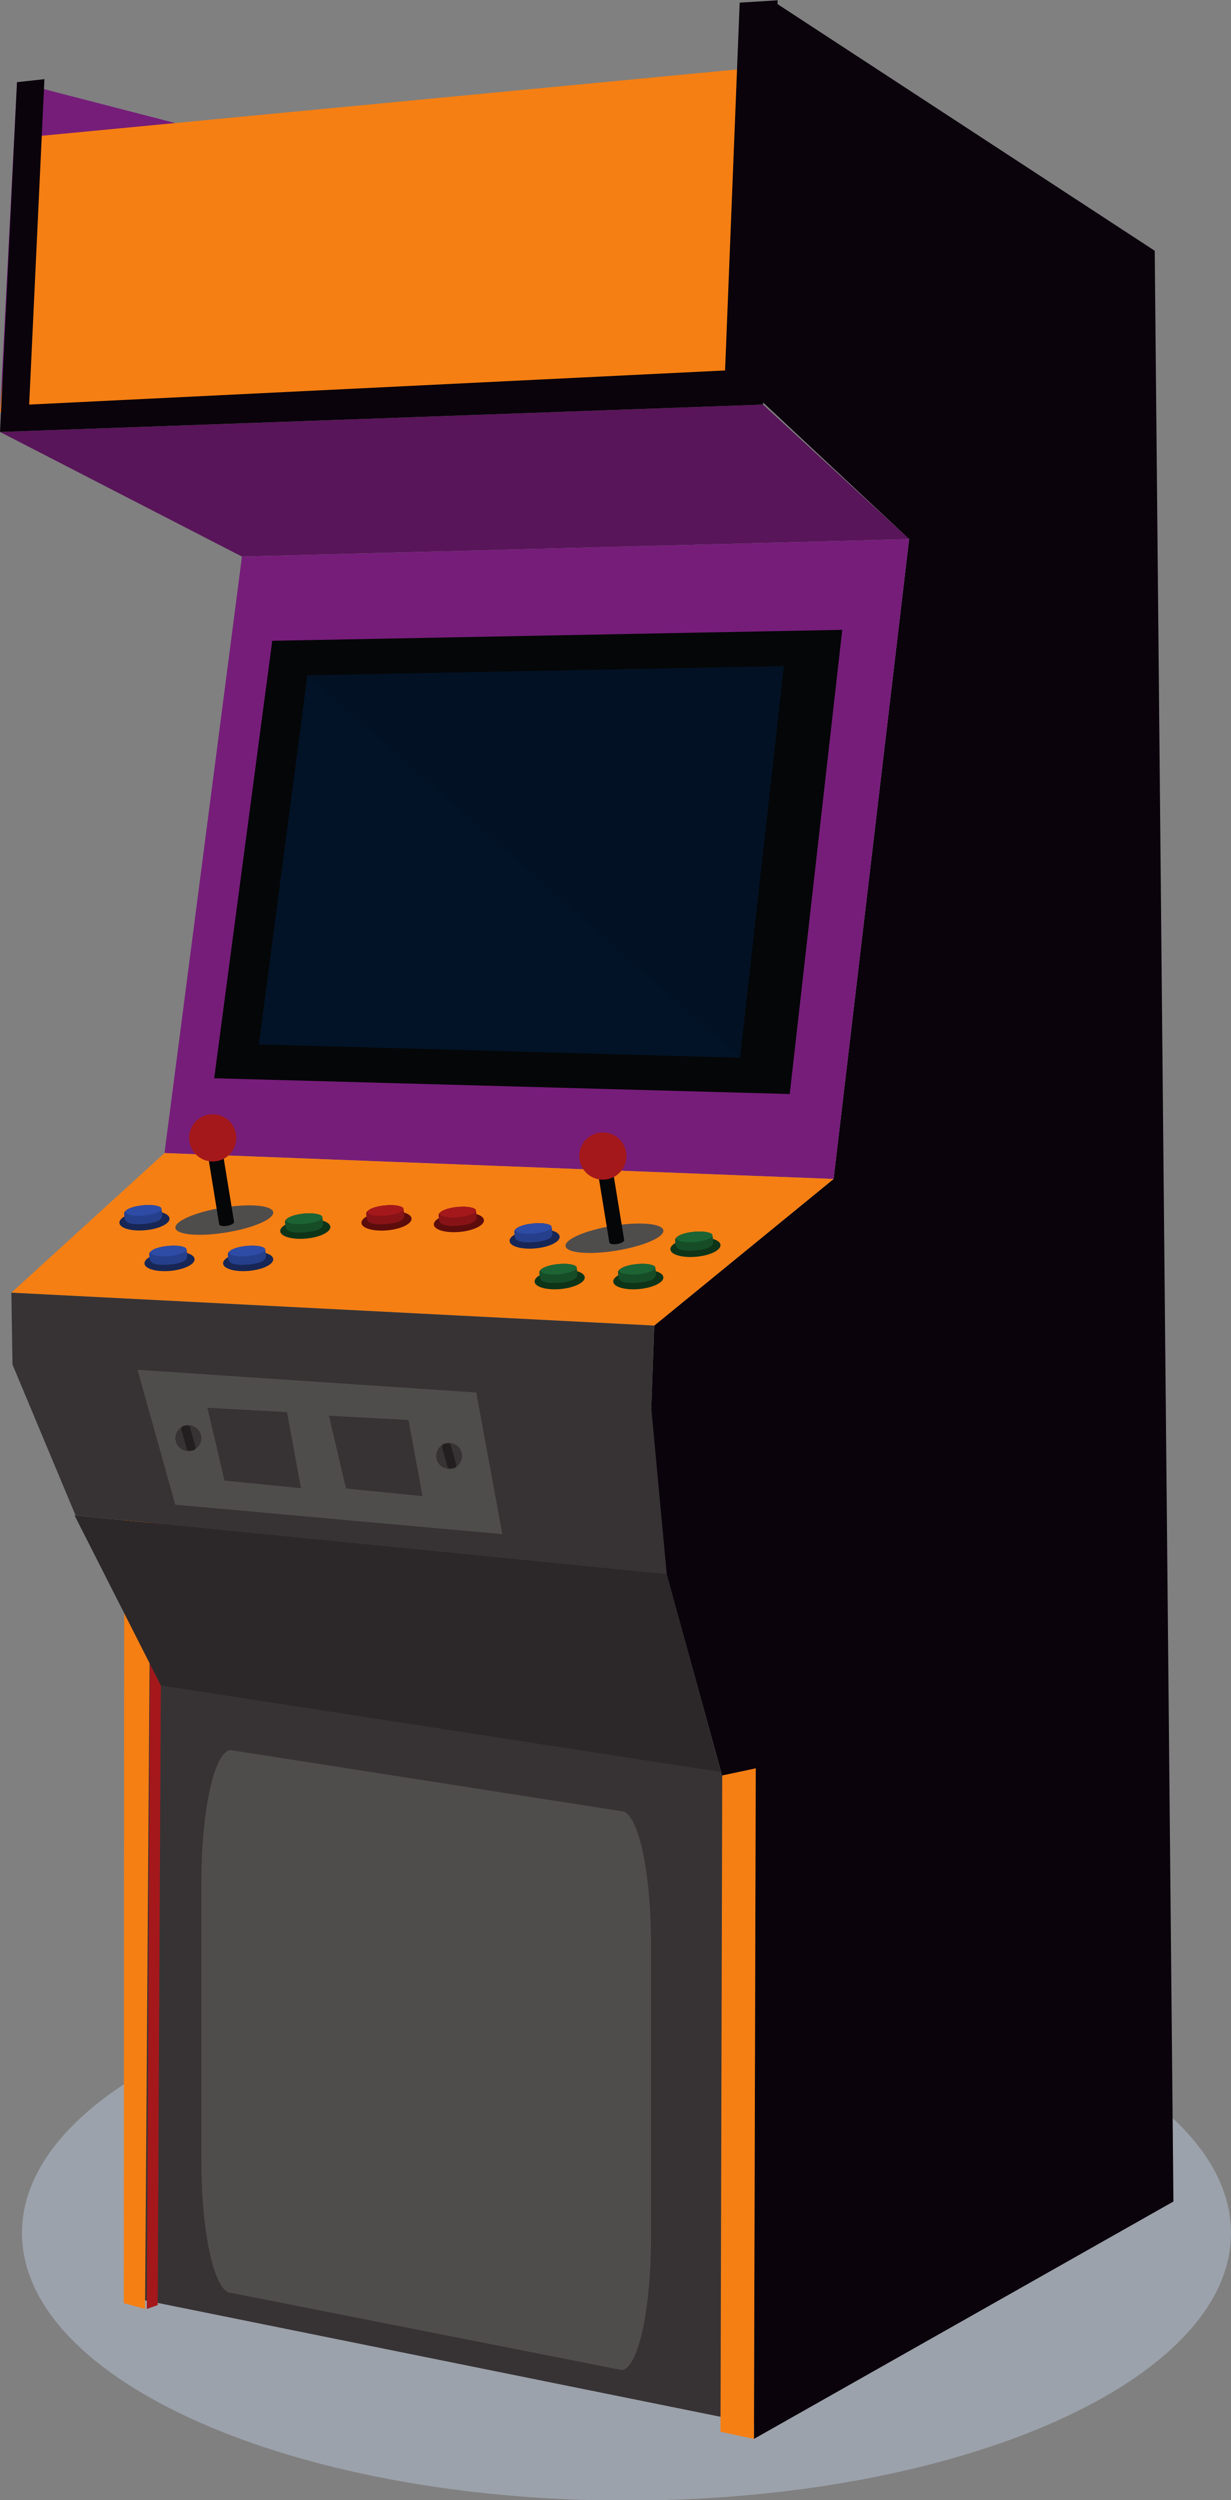 <?xml version="1.0" encoding="UTF-8"?><svg xmlns="http://www.w3.org/2000/svg" xmlns:xlink="http://www.w3.org/1999/xlink" height="377.8" preserveAspectRatio="xMidYMid meet" version="1.0" viewBox="123.9 28.3 186.1 377.8" width="186.1" zoomAndPan="magnify"><rect x="123.9" y="28.3" width="186.1" height="377.8" fill="#808080" stroke="none"/><defs><clipPath id="a"><path d="M 0 0 L 425.199 0 L 425.199 425.199 L 0 425.199 Z M 0 0"/></clipPath></defs><g><g clip-path="url(#a)"/><g><path d="M 218.609 406.168 C 168.137 406.168 127.223 388.062 127.223 365.73 C 127.223 343.402 168.137 325.297 218.609 325.297 C 269.082 325.297 309.996 343.402 309.996 365.73 C 309.996 388.062 269.082 406.168 218.609 406.168" fill="#9ca2ab"/></g><g><path d="M 123.902 90.613 L 234.84 85.746 L 236.016 69.016 L 126.473 40.715 L 123.902 90.613" fill="#761d7a"/></g><g><path d="M 143.105 375.363 L 238.152 394.586 L 242.219 245.086 L 142.613 246.555 L 143.105 375.363" fill="#373334"/></g><g><path d="M 154.34 354.836 C 154.34 365.852 156.348 374.781 158.82 374.781 L 217.836 386.434 C 220.312 386.434 222.316 377.504 222.316 366.484 L 222.316 321.941 C 222.316 310.926 220.312 301.992 217.836 301.992 L 158.82 292.77 C 156.348 292.77 154.34 301.703 154.34 312.719 L 154.34 354.836" fill="#4f4c4c"/></g><g><path d="M 146.754 245.621 L 142.688 244.754 L 142.613 376.336 L 145.824 377.211 L 146.754 245.621" fill="#f57f13"/></g><g><path d="M 147.742 376.633 L 146.098 377.211 L 146.754 245.621 L 148.402 245.969 L 147.742 376.633" fill="#a4181b"/></g><g><path d="M 237.879 396.852 L 301.297 360.977 L 298.469 66.195 L 240.836 28.523 L 239.152 89.02 L 261.344 109.766 L 249.926 206.457 L 222.809 228.613 L 222.316 242.234 L 224.691 266.176 L 233.086 296.598 L 238.152 295.52 L 237.879 396.852" fill="#0a030b"/></g><g><path d="M 123.902 90.613 L 234.84 85.746 L 238.152 38.527 L 127.215 49.102 L 123.902 90.613" fill="#f57f13"/></g><g><path d="M 123.902 93.574 L 239.254 89.438 L 261.344 109.766 L 160.477 112.406 L 123.902 93.574" fill="#591559"/></g><g><path d="M 148.77 202.539 L 249.926 206.457 L 261.344 109.766 L 160.477 112.406 L 148.77 202.539" fill="#761d7a"/></g><g><path d="M 156.281 191.238 L 243.289 193.621 L 251.23 123.477 L 165.059 125.133 L 156.281 191.238" fill="#050607"/></g><g><path d="M 163.039 186.125 L 235.77 188.137 L 242.402 128.961 L 170.371 130.355 L 163.039 186.125" fill="#021327"/></g><g><path d="M 235.77 188.137 L 170.371 130.355 L 242.402 128.961 L 235.77 188.137" fill="#021123"/></g><g><path d="M 125.621 223.641 L 222.809 228.613 L 249.926 206.457 L 148.77 202.539 L 125.621 223.641" fill="#f57f13"/></g><g><path d="M 125.621 223.641 L 222.809 228.613 L 222.359 241.035 L 224.691 266.176 L 135.324 257.297 L 125.789 234.504 L 125.621 223.641" fill="#373334"/></g><g><path d="M 148.215 282.996 L 232.824 296.059 L 224.691 266.176 L 135.168 257.289 L 148.215 282.996" fill="#2c2829"/></g><g><path d="M 126.473 40.715 L 130.617 40.262 L 128.309 89.438 L 233.516 84.281 L 235.723 28.699 L 241.461 28.348 L 239.254 89.438 L 123.902 93.574 L 126.473 40.715" fill="#0a030b"/></g><g><path d="M 225.246 217.113 C 225.32 217.914 227.074 218.402 229.168 218.211 C 231.262 218.02 232.895 217.215 232.824 216.418 C 232.75 215.617 230.992 215.129 228.902 215.32 C 226.809 215.512 225.176 216.316 225.246 217.113" fill="#0e3418"/></g><g><path d="M 226.059 216.434 C 226.137 217.281 227.574 217.391 229.078 217.254 C 230.586 217.113 231.785 216.762 231.707 215.914 C 231.688 215.68 231.688 215.047 231.5 214.863 C 231.016 214.383 229.906 214.34 228.82 214.438 C 227.711 214.543 226.391 214.898 226.016 215.473 C 225.879 215.68 226.039 216.211 226.059 216.434" fill="#164d27"/></g><g><path d="M 226.164 215.457 C 226.203 215.883 227.457 216.113 228.961 215.973 C 230.469 215.836 231.656 215.379 231.617 214.953 C 231.578 214.531 230.328 214.301 228.82 214.438 C 227.312 214.578 226.125 215.035 226.164 215.457" fill="#1c6434"/></g><g><path d="M 216.609 221.996 C 216.684 222.793 218.438 223.285 220.531 223.094 C 222.621 222.898 224.262 222.094 224.188 221.297 C 224.113 220.5 222.355 220.008 220.266 220.199 C 218.176 220.395 216.539 221.195 216.609 221.996" fill="#0e3418"/></g><g><path d="M 217.422 221.316 C 217.5 222.16 218.938 222.27 220.441 222.133 C 221.949 221.992 223.148 221.641 223.07 220.793 C 223.051 220.559 223.051 219.926 222.863 219.742 C 222.379 219.266 221.273 219.219 220.184 219.32 C 219.074 219.422 217.754 219.777 217.379 220.352 C 217.242 220.559 217.402 221.09 217.422 221.316" fill="#164d27"/></g><g><path d="M 217.527 220.34 C 217.566 220.762 218.82 220.992 220.324 220.855 C 221.832 220.715 223.023 220.258 222.98 219.836 C 222.941 219.41 221.691 219.18 220.184 219.32 C 218.68 219.457 217.488 219.914 217.527 220.34" fill="#1c6434"/></g><g><path d="M 204.723 221.996 C 204.797 222.793 206.551 223.285 208.645 223.094 C 210.734 222.898 212.371 222.094 212.301 221.297 C 212.227 220.5 210.469 220.008 208.379 220.199 C 206.285 220.395 204.648 221.195 204.723 221.996" fill="#0e3418"/></g><g><path d="M 205.535 221.316 C 205.613 222.164 207.051 222.27 208.555 222.133 C 210.062 221.992 211.262 221.641 211.184 220.793 C 211.16 220.559 211.16 219.926 210.977 219.742 C 210.488 219.266 209.383 219.219 208.297 219.32 C 207.188 219.422 205.867 219.777 205.488 220.352 C 205.355 220.559 205.516 221.09 205.535 221.316" fill="#164d27"/></g><g><path d="M 205.637 220.34 C 205.68 220.762 206.93 220.992 208.438 220.855 C 209.941 220.715 211.133 220.258 211.094 219.836 C 211.055 219.41 209.801 219.18 208.297 219.32 C 206.789 219.457 205.602 219.914 205.637 220.34" fill="#1c6434"/></g><g><path d="M 200.934 215.855 C 201.008 216.652 202.762 217.145 204.852 216.949 C 206.945 216.758 208.582 215.953 208.508 215.156 C 208.434 214.359 206.68 213.867 204.586 214.059 C 202.496 214.254 200.859 215.059 200.934 215.855" fill="#172655"/></g><g><path d="M 201.742 215.176 C 201.82 216.023 203.258 216.133 204.766 215.992 C 206.27 215.855 207.473 215.5 207.395 214.652 C 207.371 214.418 207.371 213.785 207.184 213.602 C 206.699 213.125 205.594 213.078 204.504 213.18 C 203.395 213.281 202.074 213.637 201.699 214.211 C 201.562 214.418 201.723 214.949 201.742 215.176" fill="#263f8c"/></g><g><path d="M 201.848 214.199 C 201.887 214.621 203.141 214.852 204.645 214.715 C 206.152 214.574 207.344 214.117 207.305 213.695 C 207.266 213.27 206.012 213.039 204.504 213.18 C 202.996 213.316 201.809 213.773 201.848 214.199" fill="#2e4ba6"/></g><g><path d="M 189.488 213.363 C 189.562 214.16 191.316 214.652 193.406 214.457 C 195.5 214.266 197.137 213.461 197.062 212.664 C 196.988 211.867 195.234 211.375 193.145 211.566 C 191.051 211.762 189.414 212.562 189.488 213.363" fill="#5d0c0c"/></g><g><path d="M 190.301 212.684 C 190.379 213.531 191.812 213.641 193.32 213.5 C 194.824 213.359 196.023 213.008 195.945 212.16 C 195.926 211.926 195.93 211.293 195.738 211.109 C 195.254 210.633 194.148 210.586 193.062 210.688 C 191.953 210.789 190.633 211.145 190.254 211.719 C 190.117 211.926 190.277 212.461 190.301 212.684" fill="#881316"/></g><g><path d="M 190.402 211.707 C 190.441 212.129 191.695 212.359 193.203 212.223 C 194.711 212.082 195.898 211.625 195.859 211.203 C 195.82 210.777 194.566 210.547 193.062 210.688 C 191.555 210.824 190.363 211.281 190.402 211.707" fill="#a4181b"/></g><g><path d="M 178.543 213.125 C 178.617 213.922 180.371 214.414 182.465 214.223 C 184.555 214.027 186.191 213.223 186.117 212.426 C 186.047 211.629 184.289 211.137 182.195 211.328 C 180.105 211.523 178.469 212.324 178.543 213.125" fill="#5d0c0c"/></g><g><path d="M 179.355 212.445 C 179.434 213.293 180.867 213.402 182.375 213.262 C 183.883 213.121 185.082 212.77 185.004 211.922 C 184.98 211.688 184.98 211.055 184.797 210.871 C 184.312 210.395 183.203 210.348 182.117 210.449 C 181.008 210.551 179.688 210.906 179.309 211.48 C 179.176 211.688 179.336 212.219 179.355 212.445" fill="#881316"/></g><g><path d="M 179.461 211.469 C 179.496 211.891 180.75 212.121 182.258 211.984 C 183.766 211.844 184.953 211.387 184.914 210.965 C 184.875 210.539 183.621 210.309 182.117 210.449 C 180.609 210.586 179.422 211.043 179.461 211.469" fill="#a4181b"/></g><g><path d="M 209.402 216.621 C 209.57 217.652 213.016 217.953 217.098 217.285 C 221.18 216.621 224.352 215.246 224.184 214.211 C 224.016 213.18 220.57 212.879 216.488 213.547 C 212.406 214.211 209.234 215.586 209.402 216.621" fill="#4f4c4c"/></g><g><path d="M 213.688 201.77 L 215.934 201.402 L 218.25 215.609 L 218.223 215.613 L 218.262 215.691 C 218.301 215.918 217.824 216.184 217.207 216.285 C 216.586 216.387 216.055 216.285 216.02 216.059 L 216.027 215.973 L 216.004 215.977 L 213.688 201.77" fill="#050607"/></g><g><path d="M 211.516 203.566 C 211.832 205.516 213.668 206.836 215.613 206.516 C 217.559 206.199 218.879 204.363 218.562 202.418 C 218.246 200.473 216.41 199.152 214.465 199.469 C 212.52 199.785 211.195 201.621 211.516 203.566" fill="#a4181b"/></g><g><path d="M 166.266 214.367 C 166.34 215.168 168.098 215.656 170.188 215.465 C 172.277 215.273 173.914 214.469 173.844 213.672 C 173.77 212.871 172.012 212.383 169.922 212.574 C 167.828 212.77 166.191 213.57 166.266 214.367" fill="#0e3418"/></g><g><path d="M 167.078 213.688 C 167.156 214.535 168.594 214.645 170.102 214.508 C 171.605 214.367 172.805 214.016 172.727 213.168 C 172.703 212.934 172.707 212.301 172.52 212.117 C 172.035 211.637 170.93 211.594 169.84 211.691 C 168.73 211.797 167.41 212.152 167.031 212.727 C 166.898 212.934 167.059 213.465 167.078 213.688" fill="#164d27"/></g><g><path d="M 167.184 212.711 C 167.223 213.137 168.477 213.367 169.98 213.227 C 171.488 213.09 172.68 212.633 172.641 212.211 C 172.602 211.785 171.348 211.555 169.84 211.691 C 168.336 211.832 167.145 212.289 167.184 212.711" fill="#1c6434"/></g><g><path d="M 157.629 219.25 C 157.703 220.047 159.461 220.539 161.551 220.348 C 163.645 220.152 165.277 219.348 165.207 218.551 C 165.133 217.754 163.379 217.262 161.285 217.453 C 159.191 217.648 157.559 218.449 157.629 219.25" fill="#172655"/></g><g><path d="M 158.441 218.57 C 158.52 219.418 159.957 219.523 161.465 219.387 C 162.969 219.246 164.168 218.895 164.09 218.047 C 164.07 217.812 164.07 217.18 163.883 216.996 C 163.398 216.52 162.293 216.473 161.203 216.574 C 160.094 216.676 158.773 217.031 158.398 217.605 C 158.262 217.812 158.422 218.344 158.441 218.57" fill="#263f8c"/></g><g><path d="M 158.547 217.594 C 158.586 218.016 159.84 218.246 161.344 218.109 C 162.852 217.969 164.039 217.512 164.004 217.09 C 163.965 216.664 162.711 216.434 161.203 216.574 C 159.695 216.711 158.508 217.168 158.547 217.594" fill="#2e4ba6"/></g><g><path d="M 145.742 219.25 C 145.816 220.047 147.57 220.539 149.664 220.348 C 151.754 220.152 153.391 219.348 153.316 218.551 C 153.242 217.754 151.488 217.262 149.395 217.453 C 147.305 217.648 145.668 218.449 145.742 219.25" fill="#172655"/></g><g><path d="M 146.555 218.57 C 146.633 219.418 148.066 219.523 149.574 219.387 C 151.078 219.246 152.281 218.895 152.203 218.047 C 152.18 217.812 152.184 217.18 151.992 216.996 C 151.508 216.52 150.402 216.473 149.316 216.574 C 148.207 216.676 146.887 217.031 146.508 217.605 C 146.371 217.812 146.531 218.344 146.555 218.57" fill="#263f8c"/></g><g><path d="M 146.656 217.594 C 146.695 218.016 147.949 218.246 149.457 218.109 C 150.965 217.969 152.152 217.512 152.113 217.09 C 152.074 216.664 150.82 216.434 149.316 216.574 C 147.809 216.711 146.617 217.168 146.656 217.594" fill="#2e4ba6"/></g><g><path d="M 141.949 213.109 C 142.023 213.906 143.781 214.398 145.871 214.203 C 147.965 214.012 149.602 213.207 149.527 212.41 C 149.453 211.613 147.695 211.121 145.605 211.312 C 143.516 211.508 141.879 212.312 141.949 213.109" fill="#172655"/></g><g><path d="M 142.766 212.43 C 142.844 213.277 144.277 213.387 145.785 213.246 C 147.289 213.105 148.488 212.754 148.41 211.906 C 148.391 211.672 148.391 211.039 148.203 210.855 C 147.719 210.379 146.613 210.332 145.523 210.434 C 144.414 210.535 143.098 210.891 142.719 211.465 C 142.582 211.672 142.742 212.203 142.766 212.43" fill="#263f8c"/></g><g><path d="M 142.867 211.453 C 142.906 211.875 144.16 212.105 145.664 211.969 C 147.172 211.828 148.363 211.371 148.324 210.949 C 148.285 210.523 147.031 210.293 145.523 210.434 C 144.02 210.57 142.828 211.027 142.867 211.453" fill="#2e4ba6"/></g><g><path d="M 150.422 213.875 C 150.59 214.906 154.035 215.207 158.117 214.539 C 162.199 213.875 165.371 212.5 165.203 211.465 C 165.035 210.434 161.59 210.133 157.508 210.801 C 153.426 211.465 150.254 212.844 150.422 213.875" fill="#4f4c4c"/></g><g><path d="M 154.707 199.023 L 156.953 198.656 L 159.27 212.863 L 159.242 212.867 L 159.281 212.945 C 159.316 213.172 158.848 213.438 158.227 213.539 C 157.605 213.641 157.074 213.539 157.035 213.312 L 157.047 213.227 L 157.023 213.23 L 154.707 199.023" fill="#050607"/></g><g><path d="M 152.535 200.82 C 152.852 202.77 154.688 204.09 156.633 203.77 C 158.578 203.453 159.898 201.617 159.582 199.672 C 159.266 197.727 157.43 196.406 155.484 196.723 C 153.539 197.039 152.219 198.875 152.535 200.82" fill="#a4181b"/></g><g><path d="M 232.824 395.77 L 237.879 396.852 L 238.152 295.52 L 233.086 296.598 L 232.824 395.77" fill="#f57f13"/></g><g><path d="M 150.398 255.676 L 199.84 260.133 L 195.902 238.727 L 144.684 235.289 L 150.398 255.676" fill="#4f4c4c"/></g><g><path d="M 176.211 253.234 L 187.773 254.387 L 185.656 242.883 L 173.621 242.23 L 176.211 253.234" fill="#373334"/></g><g><path d="M 157.84 252.035 L 169.402 253.188 L 167.289 241.684 L 155.25 241.035 L 157.84 252.035" fill="#373334"/></g><g><path d="M 189.863 248.609 C 190.031 249.68 191.031 250.414 192.102 250.246 C 193.172 250.082 193.906 249.078 193.738 248.008 C 193.574 246.938 192.57 246.203 191.504 246.371 C 190.434 246.535 189.699 247.539 189.863 248.609" fill="#373334"/></g><g><path d="M 191.961 249.809 L 192.457 249.73 L 191.645 246.809 L 191.148 246.887 L 191.961 249.809" fill="#fff"/></g><g><path d="M 191.961 249.809 L 192.027 250.234 L 192.523 250.16 C 192.645 250.141 192.754 250.07 192.82 249.969 C 192.887 249.863 192.906 249.734 192.871 249.617 L 192.059 246.691 C 192 246.48 191.793 246.348 191.574 246.383 L 191.082 246.457 C 190.961 246.477 190.852 246.547 190.785 246.652 C 190.719 246.754 190.699 246.883 190.73 247.004 L 191.547 249.926 C 191.602 250.137 191.812 250.27 192.027 250.234 L 191.961 249.809 L 192.379 249.691 L 191.695 247.238 L 191.711 247.238 L 191.645 246.809 L 191.227 246.926 L 191.906 249.379 L 191.895 249.383 L 191.961 249.809 L 192.379 249.691 L 191.961 249.809" fill="#231f20"/></g><g><path d="M 150.438 245.922 C 150.605 246.992 151.605 247.723 152.68 247.559 C 153.75 247.395 154.48 246.391 154.316 245.32 C 154.148 244.25 153.148 243.516 152.078 243.68 C 151.008 243.848 150.273 244.852 150.438 245.922" fill="#373334"/></g><g><path d="M 152.535 247.117 L 153.031 247.043 L 152.219 244.121 L 151.727 244.195 L 152.535 247.117" fill="#fff"/></g><g><path d="M 152.535 247.117 L 152.602 247.547 L 153.098 247.469 C 153.219 247.449 153.328 247.383 153.395 247.277 C 153.461 247.172 153.48 247.047 153.449 246.926 L 152.637 244.004 C 152.574 243.793 152.367 243.66 152.152 243.691 L 151.656 243.77 C 151.535 243.789 151.426 243.859 151.359 243.965 C 151.293 244.066 151.273 244.195 151.309 244.312 L 152.121 247.234 C 152.18 247.445 152.387 247.578 152.602 247.547 L 152.535 247.117 L 152.953 247.004 L 152.273 244.551 L 152.285 244.547 L 152.219 244.121 L 151.801 244.238 L 152.484 246.688 L 152.473 246.691 L 152.535 247.117 L 152.953 247.004 L 152.535 247.117" fill="#231f20"/></g></g></svg>